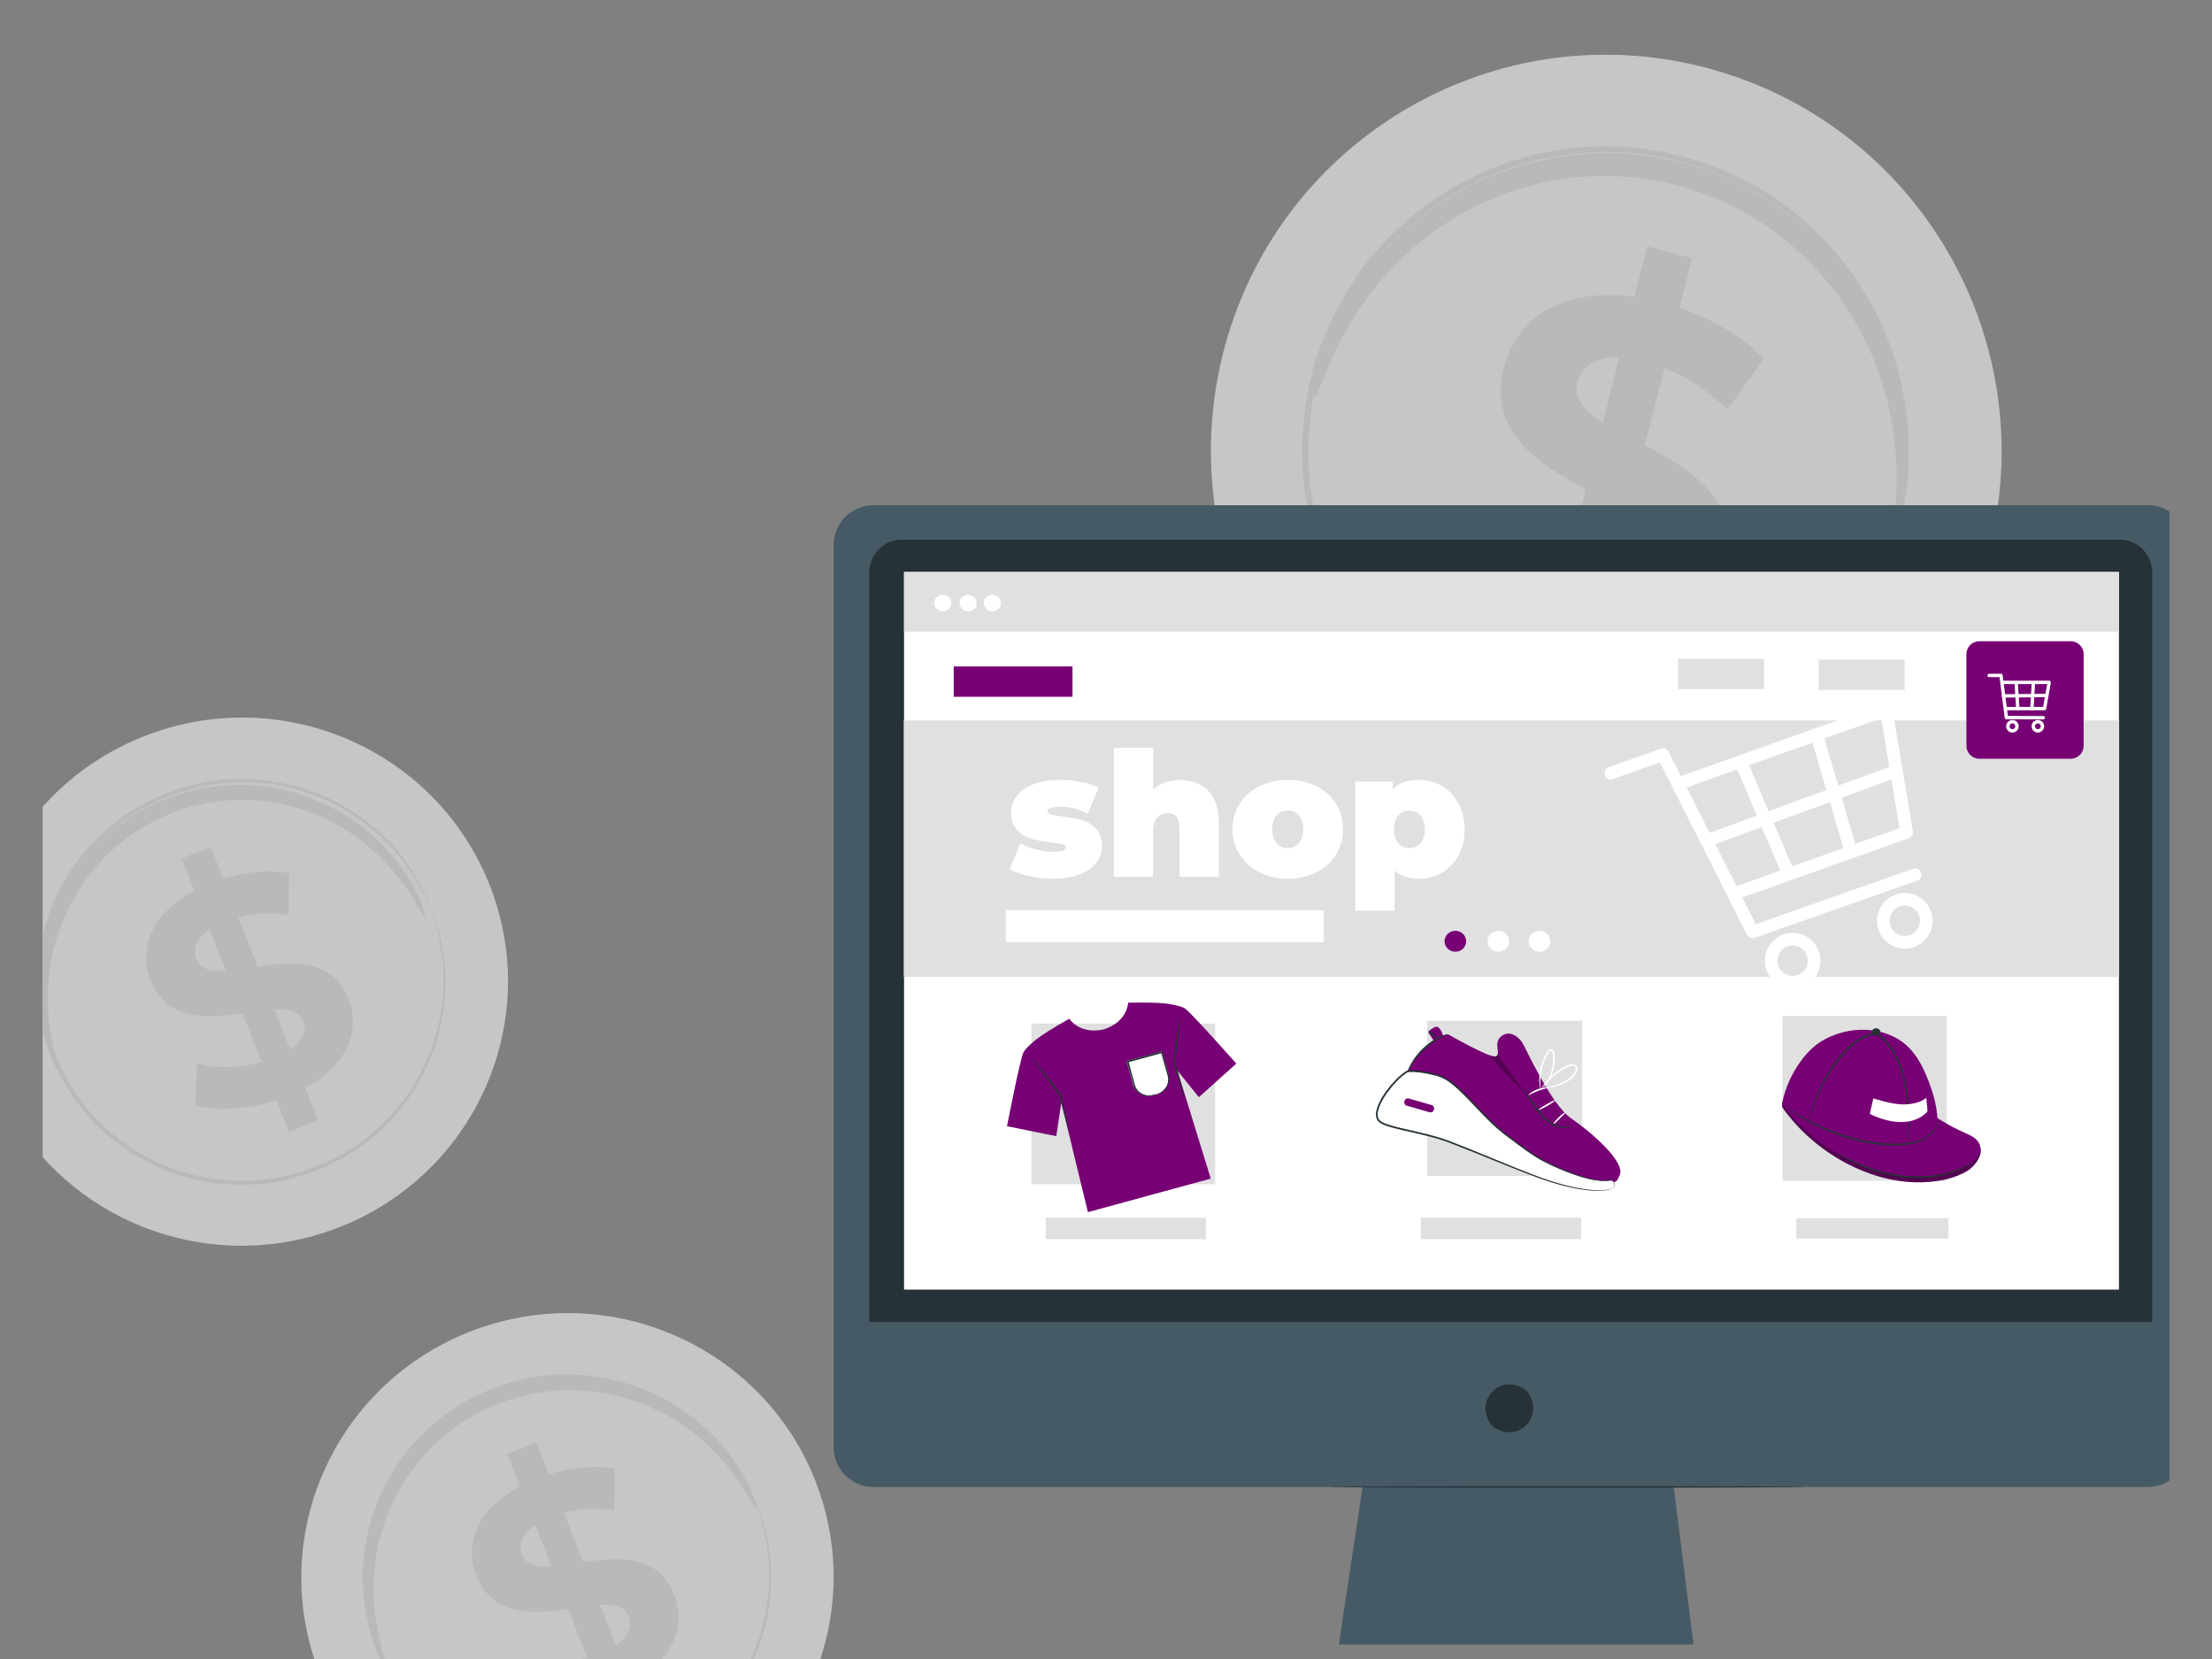 <svg width="364" height="273" viewBox="0 0 364 273" fill="none" xmlns="http://www.w3.org/2000/svg">
<rect x="0" y="0" width="364" height="273" fill="#808080" stroke="none"/>
<g clip-path="url(#clip0_3708_21317)">
<g clip-path="url(#clip1_3708_21317)">
<g clip-path="url(#clip2_3708_21317)">
<g opacity="0.6">
<path d="M327.105 91.304C317.711 126.036 281.989 146.53 247.316 137.08C243.557 136.056 239.966 134.721 236.56 133.112C208.551 119.876 193.166 88.046 201.541 57.078C210.932 22.346 246.655 1.851 281.328 11.304C316.001 20.754 336.497 56.572 327.105 91.304Z" fill="#F5F5F5"/>
<path d="M313.717 88.354C306.56 114.821 279.338 130.438 252.913 123.236C226.492 116.034 210.872 88.737 218.029 62.272C225.187 35.804 252.411 20.185 278.833 27.388C305.254 34.591 320.873 61.886 313.717 88.354Z" fill="#F5F5F5"/>
<path d="M312.166 87.232C312.149 87.228 312.19 86.956 312.286 86.432C312.397 85.86 312.546 85.091 312.736 84.111C312.839 83.598 312.954 83.03 313.08 82.407C313.176 81.775 313.223 81.074 313.308 80.321C313.466 78.813 313.695 77.078 313.631 75.106C313.775 71.177 313.22 66.337 311.733 60.97C310.222 55.616 307.553 49.732 303.261 44.191C298.977 38.692 293.128 33.417 285.685 29.908C278.283 26.46 269.458 24.314 260.254 25.215C257.947 25.319 255.665 25.823 253.346 26.252C252.198 26.519 251.07 26.894 249.921 27.211C248.761 27.5 247.647 27.945 246.531 28.403C244.248 29.203 242.116 30.397 239.922 31.511C237.852 32.843 235.708 34.113 233.793 35.743C229.911 38.893 226.271 42.581 223.482 46.968C220.647 51.309 218.445 56.144 216.983 61.277C215.657 66.448 215.118 71.738 215.376 76.925C215.571 82.127 216.854 87.158 218.617 91.848C219.447 94.229 220.657 96.412 221.772 98.613C223.104 100.688 224.342 102.802 225.908 104.651C227.32 106.621 229.077 108.263 230.704 109.97C232.489 111.518 234.204 113.112 236.142 114.372C243.63 119.823 252.326 122.452 260.448 123.236C268.638 123.987 276.34 122.406 282.807 119.838C289.3 117.236 294.567 113.514 298.567 109.663C302.551 105.788 305.468 101.895 307.322 98.433C308.371 96.764 309.047 95.151 309.671 93.77C309.977 93.078 310.29 92.449 310.524 91.855C310.729 91.254 310.916 90.706 311.086 90.21C311.415 89.268 311.673 88.53 311.865 87.98C312.047 87.483 312.149 87.228 312.166 87.232C312.183 87.237 312.116 87.502 311.969 88.014C311.8 88.573 311.574 89.324 311.285 90.282C311.129 90.785 310.956 91.342 310.768 91.951C310.547 92.554 310.248 93.192 309.955 93.896C309.359 95.299 308.705 96.937 307.676 98.636C305.86 102.158 302.964 106.125 298.971 110.087C294.962 114.024 289.656 117.84 283.084 120.526C276.54 123.177 268.717 124.828 260.379 124.102C252.111 123.344 243.246 120.697 235.593 115.163C233.614 113.881 231.858 112.263 230.036 110.686C228.37 108.951 226.576 107.276 225.131 105.273C223.53 103.39 222.261 101.237 220.899 99.12C219.755 96.877 218.52 94.648 217.667 92.22C215.86 87.436 214.549 82.299 214.343 76.986C214.076 71.688 214.624 66.284 215.979 61.004C217.47 55.763 219.721 50.826 222.621 46.393C225.474 41.916 229.192 38.15 233.161 34.942C235.119 33.281 237.307 31.986 239.424 30.634C241.663 29.498 243.842 28.287 246.172 27.473C247.311 27.008 248.45 26.558 249.634 26.265C250.807 25.944 251.959 25.564 253.13 25.296C255.497 24.862 257.825 24.357 260.178 24.256C269.567 23.368 278.547 25.584 286.062 29.129C293.62 32.735 299.537 38.132 303.847 43.741C308.164 49.395 310.82 55.381 312.296 60.814C313.746 66.259 314.246 71.154 314.039 75.114C314.072 77.102 313.809 78.847 313.618 80.36C313.517 81.115 313.454 81.818 313.34 82.45C313.196 83.072 313.064 83.64 312.945 84.153C312.711 85.126 312.528 85.89 312.391 86.458C312.258 86.975 312.183 87.237 312.166 87.232Z" fill="#E0E0E0"/>
<path d="M311.695 88.251C311.406 88.184 311.773 86.015 312.005 82.12C312.213 78.242 312.209 72.549 310.524 65.871C309.68 62.545 308.424 58.992 306.619 55.41C304.785 51.85 302.444 48.242 299.453 44.916C297.965 43.248 296.339 41.628 294.544 40.139C292.758 38.641 290.847 37.213 288.774 35.968C286.709 34.719 284.534 33.561 282.224 32.617C279.919 31.671 277.515 30.881 275.031 30.267C272.537 29.688 270.035 29.301 267.555 29.099C265.071 28.894 262.611 28.942 260.207 29.119C257.798 29.29 255.453 29.698 253.188 30.224C250.919 30.739 248.742 31.45 246.668 32.262C242.508 33.875 238.802 36.035 235.574 38.382C232.361 40.76 229.65 43.363 227.407 45.95C222.917 51.147 220.367 56.225 218.818 59.782C217.284 63.364 216.642 65.468 216.353 65.394C216.138 65.348 216.296 63.122 217.449 59.268C218.618 55.447 220.896 49.945 225.369 44.229C227.603 41.384 230.368 38.503 233.709 35.857C237.065 33.242 240.967 30.826 245.396 29C247.604 28.081 249.929 27.276 252.362 26.684C254.792 26.08 257.315 25.61 259.91 25.396C262.502 25.177 265.159 25.109 267.84 25.315C270.519 25.517 273.221 25.929 275.908 26.556C278.587 27.215 281.181 28.074 283.663 29.109C286.148 30.14 288.489 31.408 290.705 32.779C292.927 34.145 294.968 35.71 296.866 37.352C298.773 38.983 300.49 40.758 302.05 42.579C305.185 46.218 307.59 50.145 309.416 54.003C311.211 57.879 312.394 61.707 313.115 65.26C314.551 72.393 314.123 78.337 313.459 82.28C312.765 86.247 311.908 88.305 311.695 88.251Z" fill="#E0E0E0"/>
<path d="M262.76 104.563L260.637 112.965L253.235 111.043L255.3 102.868C248.084 100.515 241.639 96.367 238.383 92.084L244.766 83.988C247.767 87.725 252.584 91.133 257.784 93.04L260.948 80.511C253.241 76.356 244.763 71.199 247.475 60.471C249.486 52.52 256.91 47.173 268.948 48.858L271.053 40.531L278.457 42.451L276.39 50.629C281.828 52.519 286.854 55.421 290.262 59.102L284.23 67.37C281.003 64.216 277.476 61.941 273.887 60.528L270.665 73.282C278.39 77.363 286.721 82.484 284.048 93.059C282.077 100.863 274.745 106.154 262.76 104.563ZM263.738 69.487L266.427 58.836C262.277 58.717 260.173 60.491 259.546 62.967C258.885 65.59 260.744 67.594 263.738 69.487ZM271.903 90.87C272.566 88.242 270.779 86.262 267.88 84.309L265.264 94.661C269.175 94.798 271.296 93.27 271.903 90.87Z" fill="#E0E0E0"/>
</g>
<g opacity="0.6">
<path d="M80.794 146.209C89.291 168.663 77.826 193.727 55.186 202.194C52.732 203.112 50.246 203.797 47.756 204.26C27.269 208.072 6.381 196.888 -1.195 176.868C-9.694 154.415 1.771 129.35 24.412 120.884C47.054 112.418 72.297 123.757 80.794 146.209Z" fill="#F5F5F5"/>
<path d="M72.328 149.856C78.803 166.966 70.066 186.066 52.812 192.519C35.559 198.971 16.322 190.33 9.846 173.22C3.371 156.109 12.108 137.008 29.361 130.556C46.614 124.106 65.851 132.745 72.328 149.856Z" fill="#F5F5F5"/>
<path d="M71.04 149.857C71.028 149.861 70.944 149.698 70.791 149.377C70.628 149.025 70.408 148.551 70.127 147.947C69.983 147.628 69.823 147.277 69.647 146.89C69.452 146.51 69.203 146.113 68.954 145.674C68.449 144.796 67.892 143.769 67.084 142.727C65.621 140.546 63.418 138.148 60.502 135.829C57.576 133.527 53.811 131.391 49.293 130.076C44.796 128.781 39.533 128.219 34.093 129.237C28.698 130.272 23.038 132.566 18.365 136.657C17.146 137.616 16.098 138.782 15 139.922C14.477 140.514 14.009 141.159 13.506 141.782C12.986 142.392 12.552 143.069 12.122 143.754C11.189 145.081 10.494 146.561 9.733 148.023C9.125 149.553 8.453 151.079 8.046 152.71C7.161 155.933 6.622 159.352 6.82 162.815C6.975 166.273 7.67 169.749 8.886 173.095C10.19 176.41 11.972 179.48 14.148 182.184C16.295 184.919 18.97 187.137 21.772 188.982C23.16 189.944 24.677 190.651 26.149 191.404C27.691 192.005 29.195 192.662 30.776 193.049C32.319 193.56 33.924 193.761 35.482 194.046C37.064 194.185 38.625 194.374 40.178 194.297C46.405 194.312 52.184 192.329 56.928 189.572C61.694 186.772 65.279 182.9 67.802 178.981C70.327 175.032 71.742 170.958 72.415 167.31C73.071 163.656 73.136 160.409 72.79 157.812C72.708 156.499 72.445 155.362 72.243 154.371C72.138 153.877 72.063 153.414 71.958 153.002C71.834 152.597 71.721 152.227 71.619 151.893C71.43 151.255 71.281 150.755 71.17 150.382C71.074 150.039 71.03 149.861 71.04 149.857C71.051 149.852 71.119 150.022 71.238 150.357C71.366 150.725 71.537 151.219 71.755 151.851C71.867 152.184 71.991 152.553 72.128 152.956C72.244 153.369 72.331 153.83 72.447 154.326C72.672 155.318 72.958 156.459 73.062 157.78C73.452 160.394 73.428 163.674 72.801 167.378C72.156 171.076 70.756 175.216 68.222 179.241C65.689 183.236 62.065 187.192 57.227 190.064C52.415 192.891 46.536 194.932 40.186 194.936C38.602 195.019 37.01 194.831 35.396 194.692C33.806 194.407 32.17 194.204 30.594 193.687C28.98 193.296 27.442 192.629 25.87 192.017C24.366 191.253 22.817 190.531 21.398 189.553C18.534 187.673 15.803 185.41 13.606 182.618C11.382 179.859 9.561 176.723 8.23 173.338C6.988 169.921 6.28 166.371 6.123 162.839C5.925 159.302 6.478 155.811 7.386 152.522C7.803 150.858 8.49 149.3 9.115 147.74C9.893 146.25 10.607 144.742 11.56 143.39C12 142.693 12.445 142.004 12.977 141.382C13.491 140.748 13.971 140.093 14.505 139.488C15.626 138.328 16.7 137.143 17.946 136.167C22.723 132.011 28.496 129.693 33.99 128.667C39.532 127.657 44.879 128.257 49.434 129.603C54.01 130.969 57.809 133.165 60.746 135.524C63.673 137.9 65.867 140.35 67.307 142.572C68.105 143.634 68.647 144.679 69.136 145.573C69.377 146.021 69.619 146.425 69.805 146.812C69.97 147.204 70.121 147.563 70.257 147.888C70.512 148.505 70.711 148.99 70.86 149.35C70.99 149.682 71.051 149.852 71.04 149.857Z" fill="#E0E0E0"/>
<path d="M69.962 150.939C69.779 151.016 69.139 149.701 67.756 147.509C66.368 145.334 64.163 142.263 60.667 139.32C58.924 137.857 56.87 136.431 54.506 135.206C52.136 134.005 49.474 132.976 46.568 132.355C45.118 132.038 43.612 131.802 42.065 131.704C40.519 131.597 38.932 131.575 37.33 131.717C35.729 131.853 34.104 132.081 32.49 132.479C30.877 132.873 29.271 133.39 27.69 134.034C26.117 134.7 24.614 135.474 23.196 136.338C21.773 137.203 20.46 138.193 19.229 139.233C17.992 140.271 16.882 141.412 15.861 142.585C14.832 143.753 13.93 144.99 13.123 146.244C11.498 148.747 10.329 151.367 9.492 153.901C8.675 156.446 8.216 158.915 8.004 161.191C7.587 165.758 8.174 169.5 8.712 172.027C9.268 174.563 9.735 175.949 9.551 176.024C9.417 176.083 8.641 174.82 7.773 172.287C6.926 169.765 6.028 165.903 6.236 161.062C6.344 158.649 6.724 156.01 7.507 153.271C8.309 150.542 9.484 147.706 11.174 144.983C12.012 143.619 12.958 142.273 14.045 140.998C15.126 139.718 16.308 138.474 17.629 137.341C18.946 136.204 20.357 135.126 21.887 134.184C23.414 133.242 25.035 132.403 26.731 131.688C28.436 130.992 30.171 130.438 31.913 130.021C33.657 129.603 35.413 129.368 37.143 129.238C38.872 129.104 40.583 129.147 42.244 129.288C43.907 129.419 45.523 129.704 47.071 130.074C50.175 130.806 52.995 131.983 55.477 133.348C57.949 134.735 60.07 136.337 61.834 137.972C65.372 141.258 67.441 144.634 68.608 147.023C69.765 149.438 70.098 150.884 69.962 150.939Z" fill="#E0E0E0"/>
<path d="M50.231 179.013L52.334 184.374L47.554 186.252L45.509 181.036C40.664 182.61 35.543 182.913 32.106 181.888L32.444 175.015C35.529 175.847 39.475 175.784 43.049 174.767L39.913 166.773C34.102 167.569 27.481 168.128 24.796 161.283C22.806 156.21 24.778 150.408 31.991 146.577L29.908 141.263L34.688 139.383L36.734 144.601C40.431 143.478 44.295 143.062 47.58 143.704L47.501 150.532C44.518 150.104 41.715 150.266 39.211 150.918L42.404 159.056C48.196 158.213 54.723 157.691 57.37 164.439C59.322 169.416 57.379 175.152 50.231 179.013ZM37.155 159.737L34.488 152.942C32.181 154.512 31.722 156.295 32.341 157.875C32.999 159.549 34.789 159.896 37.155 159.737ZM49.901 168.039C49.243 166.363 47.501 166 45.162 166.089L47.753 172.695C49.938 171.228 50.501 169.571 49.901 168.039Z" fill="#E0E0E0"/>
</g>
<g opacity="0.6">
<path d="M134.374 244.209C142.871 266.663 131.405 291.727 108.765 300.194C106.311 301.112 103.826 301.797 101.336 302.26C80.849 306.072 59.961 294.888 52.384 274.868C43.885 252.415 55.351 227.35 77.993 218.884C100.632 210.418 125.876 221.757 134.374 244.209Z" fill="#F5F5F5"/>
<path d="M125.907 247.857C132.383 264.967 123.645 284.068 106.39 290.52C89.138 296.972 69.9 288.331 63.424 271.221C56.95 254.11 65.686 235.009 82.939 228.558C100.193 222.106 119.43 230.747 125.907 247.857Z" fill="#F5F5F5"/>
<path d="M124.619 247.857C124.608 247.861 124.523 247.698 124.371 247.377C124.207 247.025 123.987 246.551 123.707 245.947C123.562 245.628 123.402 245.277 123.227 244.89C123.032 244.51 122.782 244.113 122.533 243.674C122.028 242.796 121.471 241.769 120.663 240.727C119.201 238.547 116.997 236.148 114.081 233.829C111.156 231.527 107.39 229.391 102.872 228.076C98.375 226.781 93.112 226.219 87.67 227.237C82.276 228.271 76.615 230.566 71.943 234.657C70.724 235.616 69.675 236.782 68.577 237.921C68.056 238.514 67.586 239.159 67.083 239.782C66.563 240.392 66.13 241.068 65.7 241.753C64.767 243.078 64.071 244.559 63.31 246.021C62.703 247.552 62.03 249.078 61.623 250.709C60.739 253.932 60.199 257.351 60.396 260.814C60.551 264.272 61.246 267.748 62.462 271.094C63.767 274.409 65.548 277.479 67.724 280.183C69.872 282.918 72.546 285.136 75.348 286.981C76.736 287.942 78.253 288.65 79.726 289.403C81.267 290.003 82.772 290.661 84.353 291.048C85.896 291.559 87.5 291.759 89.058 292.045C90.64 292.183 92.201 292.373 93.755 292.296C99.982 292.31 105.761 290.326 110.504 287.571C115.27 284.771 118.856 280.899 121.379 276.98C123.904 273.032 125.319 268.957 125.992 265.309C126.647 261.654 126.713 258.408 126.368 255.81C126.285 254.498 126.022 253.361 125.82 252.37C125.715 251.875 125.64 251.413 125.535 251C125.412 250.596 125.299 250.225 125.196 249.892C125.007 249.253 124.858 248.753 124.747 248.38C124.653 248.039 124.608 247.861 124.619 247.857C124.631 247.852 124.698 248.022 124.818 248.357C124.945 248.725 125.116 249.219 125.334 249.851C125.447 250.184 125.571 250.553 125.707 250.956C125.824 251.369 125.91 251.83 126.027 252.326C126.251 253.317 126.537 254.459 126.641 255.78C127.031 258.394 127.007 261.674 126.38 265.378C125.736 269.076 124.335 273.216 121.8 277.241C119.267 281.236 115.643 285.192 110.805 288.064C105.992 290.891 100.114 292.932 93.764 292.936C92.18 293.019 90.588 292.831 88.974 292.692C87.384 292.407 85.747 292.204 84.171 291.687C82.559 291.296 81.02 290.629 79.447 290.017C77.943 289.253 76.394 288.532 74.975 287.554C72.112 285.674 69.38 283.411 67.183 280.619C64.96 277.86 63.138 274.724 61.807 271.339C60.565 267.922 59.857 264.372 59.701 260.84C59.502 257.303 60.055 253.812 60.963 250.524C61.381 248.86 62.067 247.302 62.692 245.742C63.47 244.252 64.184 242.743 65.137 241.393C65.578 240.695 66.022 240.006 66.553 239.384C67.067 238.75 67.547 238.095 68.081 237.491C69.203 236.33 70.276 235.145 71.522 234.169C76.299 230.013 82.073 227.696 87.567 226.669C93.108 225.659 98.456 226.26 103.01 227.605C107.586 228.971 111.385 231.167 114.322 233.526C117.25 235.902 119.442 238.353 120.884 240.574C121.681 241.636 122.224 242.682 122.713 243.575C122.954 244.023 123.196 244.427 123.382 244.814C123.547 245.206 123.698 245.566 123.834 245.89C124.089 246.508 124.288 246.992 124.437 247.352C124.569 247.682 124.631 247.853 124.619 247.857Z" fill="#E0E0E0"/>
<path d="M124.391 248.086C124.206 248.163 123.557 246.849 122.157 244.656C120.75 242.482 118.515 239.41 114.973 236.468C113.207 235.005 111.125 233.579 108.731 232.354C106.329 231.152 103.631 230.124 100.687 229.502C99.218 229.186 97.691 228.95 96.124 228.851C94.557 228.745 92.95 228.723 91.326 228.865C89.704 229.001 88.057 229.229 86.422 229.627C84.787 230.021 83.16 230.539 81.558 231.182C79.965 231.848 78.442 232.622 77.003 233.486C75.561 234.35 74.231 235.34 72.984 236.381C71.73 237.418 70.606 238.56 69.571 239.732C68.529 240.901 67.615 242.138 66.797 243.392C65.15 245.895 63.965 248.515 63.117 251.049C62.288 253.593 61.823 256.063 61.608 258.339C61.186 262.906 61.78 266.648 62.326 269.175C62.889 271.711 63.362 273.097 63.175 273.172C63.039 273.231 62.253 271.967 61.373 269.435C60.515 266.913 59.605 263.051 59.816 258.21C59.924 255.797 60.309 253.158 61.103 250.418C61.917 247.689 63.107 244.854 64.819 242.13C65.669 240.767 66.626 239.42 67.729 238.146C68.824 236.866 70.022 235.622 71.36 234.489C72.695 233.352 74.124 232.273 75.674 231.332C77.222 230.389 78.864 229.551 80.583 228.835C82.31 228.14 84.069 227.585 85.834 227.169C87.601 226.751 89.38 226.516 91.133 226.385C92.887 226.251 94.619 226.295 96.302 226.435C97.987 226.567 99.624 226.85 101.193 227.221C104.339 227.954 107.196 229.13 109.711 230.496C112.215 231.883 114.364 233.485 116.153 235.119C119.737 238.405 121.833 241.782 123.016 244.17C124.192 246.585 124.53 248.031 124.391 248.086Z" fill="#E0E0E0"/>
<path d="M103.811 277.013L105.915 282.374L101.135 284.252L99.088 279.036C94.244 280.61 89.122 280.913 85.686 279.888L86.023 273.015C89.109 273.846 93.055 273.784 96.629 272.766L93.493 264.772C87.681 265.569 81.06 266.128 78.375 259.283C76.385 254.209 78.357 248.407 85.571 244.576L83.487 239.263L88.267 237.383L90.314 242.601C94.01 241.478 97.874 241.062 101.16 241.704L101.081 248.532C98.099 248.104 95.294 248.267 92.791 248.919L95.984 257.056C101.775 256.213 108.303 255.691 110.95 262.439C112.901 267.416 110.957 273.153 103.811 277.013ZM90.734 257.737L88.067 250.942C85.76 252.512 85.301 254.295 85.921 255.876C86.578 257.549 88.369 257.896 90.734 257.737ZM103.48 266.039C102.822 264.362 101.081 264 98.743 264.089L101.333 270.694C103.517 269.228 104.08 267.571 103.48 266.039Z" fill="#E0E0E0"/>
</g>
<path d="M353.453 83.139H143.724C140.109 83.139 137.178 86.076 137.178 89.698V238.127C137.178 241.75 140.109 244.687 143.724 244.687H224.218L220.315 270.617H278.677L275.418 244.687H353.454C357.069 244.687 360 241.75 360 238.127V89.699C360 86.076 357.069 83.139 353.453 83.139Z" fill="#455A64"/>
<path d="M251.389 229.077C254.243 233.162 249.777 237.636 245.699 234.778C245.564 234.683 245.442 234.561 245.348 234.426C242.503 230.341 246.962 225.873 251.038 228.725C251.173 228.819 251.295 228.942 251.389 229.077Z" fill="#263238"/>
<path d="M354.161 217.533H143.044V94.18C143.044 91.212 145.445 88.806 148.406 88.806H348.798C351.76 88.806 354.161 91.212 354.161 94.18V217.533Z" fill="#263238"/>
<path d="M297.057 244.689C297.057 244.761 279.476 244.819 257.793 244.819C236.103 244.819 218.525 244.761 218.525 244.689C218.525 244.618 236.103 244.56 257.793 244.56C279.476 244.559 297.057 244.617 297.057 244.689Z" fill="#263238"/>
<path d="M348.686 94.127H148.768V212.211H348.686V94.127Z" fill="white"/>
<path d="M348.686 94.127H148.768V103.939H348.686V94.127Z" fill="#E0E0E0"/>
<path d="M156.539 99.239C156.539 99.99 155.91 100.6 155.135 100.6C154.359 100.6 153.731 99.99 153.731 99.239C153.731 98.488 154.359 97.878 155.135 97.878C155.91 97.878 156.539 98.488 156.539 99.239Z" fill="white"/>
<path d="M160.725 99.239C160.725 99.99 160.097 100.6 159.321 100.6C158.546 100.6 157.917 99.99 157.917 99.239C157.917 98.488 158.546 97.878 159.321 97.878C160.097 97.878 160.725 98.488 160.725 99.239Z" fill="white"/>
<path d="M164.707 99.239C164.707 99.99 164.078 100.6 163.302 100.6C162.527 100.6 161.898 99.99 161.898 99.239C161.898 98.488 162.527 97.878 163.302 97.878C164.078 97.878 164.707 98.488 164.707 99.239Z" fill="white"/>
<path d="M348.724 118.552H148.73V160.77H348.724V118.552Z" fill="#E0E0E0"/>
<path d="M176.487 109.673H156.94V114.662H176.487V109.673Z" fill="#770074"/>
<path d="M313.424 108.543H299.273V113.532H313.424V108.543Z" fill="#E0E0E0"/>
<path d="M290.29 108.41H276.139V113.399H290.29V108.41Z" fill="#E0E0E0"/>
<path d="M241.266 154.892C241.266 155.843 240.47 156.615 239.489 156.615C238.507 156.615 237.711 155.843 237.711 154.892C237.711 153.941 238.507 153.169 239.489 153.169C240.47 153.169 241.266 153.941 241.266 154.892Z" fill="#770074"/>
<path d="M248.344 154.892C248.344 155.843 247.548 156.615 246.566 156.615C245.585 156.615 244.789 155.843 244.789 154.892C244.789 153.941 245.585 153.169 246.566 153.169C247.548 153.169 248.344 153.941 248.344 154.892Z" fill="white"/>
<path d="M255.101 154.892C255.101 155.843 254.306 156.615 253.324 156.615C252.342 156.615 251.547 155.843 251.547 154.892C251.547 153.941 252.342 153.169 253.324 153.169C254.306 153.169 255.101 153.941 255.101 154.892Z" fill="white"/>
<path d="M217.822 149.768H165.512V155.022H217.822V149.768Z" fill="white"/>
<path d="M199.962 168.446H169.733V194.867H199.962V168.446Z" fill="#E0E0E0"/>
<path d="M260.346 167.972H234.859V193.51H260.346V167.972Z" fill="#E0E0E0"/>
<path d="M320.366 167.186H293.311V194.295H320.366V167.186Z" fill="#E0E0E0"/>
<path d="M203.443 175.026C203.443 175.026 195.866 166.444 194.912 165.897C194.432 165.623 193.57 165.423 192.83 165.292C192.502 165.214 192.064 165.155 191.572 165.109C191.518 165.103 191.484 165.1 191.484 165.1V165.101C189.166 164.897 185.646 164.995 185.646 164.995C185.646 164.995 185.586 168.097 181.643 169.395C177.589 170.281 175.966 167.639 175.966 167.639C175.966 167.639 172.883 169.344 170.989 170.698L170.989 170.697C170.989 170.697 170.961 170.718 170.918 170.75C170.517 171.04 170.169 171.313 169.926 171.547C169.355 172.037 168.713 172.647 168.439 173.128C167.893 174.084 165.71 185.331 165.71 185.331L173.821 186.958L174.645 181.417L179.024 199.469L188.667 196.835L189.488 196.612L199.241 193.948L193.763 176.196L197.278 180.552L203.443 175.026Z" fill="#770074"/>
<path d="M175.851 185.853C175.817 185.861 175.63 185.248 175.351 184.231C175.072 183.215 174.701 181.795 174.295 180.189L174.318 180.238C174.166 180.036 174.006 179.823 173.843 179.607C172.738 178.137 171.75 176.796 171.047 175.818C170.695 175.329 170.413 174.931 170.225 174.651C170.036 174.372 169.938 174.211 169.953 174.2C169.969 174.189 170.095 174.327 170.311 174.586C170.526 174.845 170.831 175.226 171.203 175.7C171.947 176.649 172.96 177.97 174.065 179.44C174.227 179.657 174.386 179.87 174.538 180.072L174.556 180.095L174.562 180.122C174.959 181.73 175.298 183.158 175.53 184.186C175.761 185.215 175.885 185.844 175.851 185.853Z" fill="#263238"/>
<path d="M194.928 180.642C194.893 180.652 194.682 180.048 194.36 179.044C194.039 178.039 193.608 176.636 193.136 175.049L193.128 175.023L193.131 174.994C193.16 174.743 193.19 174.478 193.22 174.209C193.427 172.38 193.63 170.727 193.791 169.531C193.871 168.934 193.942 168.451 193.996 168.118C194.051 167.785 194.089 167.601 194.109 167.604C194.128 167.606 194.125 167.793 194.103 168.13C194.082 168.467 194.041 168.953 193.986 169.554C193.875 170.754 193.703 172.411 193.495 174.24C193.464 174.509 193.433 174.774 193.405 175.025L193.4 174.971C193.864 176.56 194.264 177.973 194.538 178.99C194.812 180.009 194.961 180.632 194.928 180.642Z" fill="#263238"/>
<path d="M190.334 180.089L189.753 180.247C188.296 180.643 186.795 179.781 186.399 178.32L185.389 174.593L191.246 173L192.256 176.728C192.652 178.188 191.791 179.692 190.334 180.089Z" fill="white"/>
<path d="M189.033 180.357C188.56 180.357 188.093 180.234 187.672 179.992C187.035 179.626 186.579 179.034 186.387 178.324L185.373 174.583L185.386 174.58L191.257 172.984L191.26 172.997L192.269 176.725C192.666 178.189 191.799 179.705 190.338 180.102L189.757 180.26C189.518 180.325 189.275 180.357 189.033 180.357ZM185.407 174.603L186.413 178.317C186.603 179.02 187.055 179.606 187.685 179.968C188.316 180.329 189.048 180.424 189.75 180.234L190.331 180.076C191.778 179.682 192.636 178.182 192.243 176.732L191.237 173.018L185.407 174.603Z" fill="#263238"/>
<path d="M190.509 179.999C190.502 179.977 190.704 179.928 191.026 179.74C191.338 179.552 191.785 179.195 192.044 178.566C192.171 178.257 192.245 177.886 192.221 177.489C192.196 177.097 192.034 176.674 191.915 176.215C191.659 175.295 191.376 174.278 191.072 173.188L191.234 173.281C190.224 173.559 189.129 173.86 187.992 174.173C187.173 174.395 186.376 174.612 185.615 174.818L185.709 174.652C186.03 175.856 186.331 176.985 186.604 178.01C186.672 178.264 186.731 178.517 186.812 178.734C186.897 178.955 187.018 179.153 187.15 179.33C187.425 179.677 187.77 179.925 188.118 180.065C188.824 180.366 189.456 180.235 189.861 180.127C190.276 180.03 190.505 179.984 190.509 179.999C190.513 180.015 190.293 180.092 189.885 180.219C189.494 180.354 188.817 180.527 188.054 180.228C187.676 180.089 187.296 179.833 186.988 179.46C186.84 179.271 186.704 179.058 186.606 178.817C186.51 178.571 186.45 178.324 186.378 178.072C186.094 177.05 185.782 175.924 185.449 174.724L185.412 174.593L185.543 174.557C186.303 174.348 187.1 174.13 187.919 173.905C189.057 173.596 190.153 173.299 191.165 173.025L191.293 172.99L191.327 173.118C191.617 174.212 191.888 175.232 192.133 176.155C192.242 176.613 192.399 177.038 192.419 177.478C192.435 177.909 192.343 178.306 192.196 178.632C191.897 179.294 191.405 179.648 191.069 179.818C190.896 179.903 190.756 179.953 190.659 179.974C190.562 179.998 190.511 180.007 190.509 179.999Z" fill="#263238"/>
<path d="M198.446 200.38H172.076V203.909H198.446V200.38Z" fill="#E0E0E0"/>
<path d="M260.186 200.38H233.817V203.909H260.186V200.38Z" fill="#E0E0E0"/>
<path d="M320.628 200.469H295.592V203.82H320.628V200.469Z" fill="#E0E0E0"/>
<path d="M325.883 188.894C325.569 187.793 324.138 187.774 323.092 187.314C320.457 186.154 317.984 184.625 315.767 182.786L293.332 181.237L293.249 182.142C298.375 189.539 307.84 195.005 316.815 194.526C319.215 194.398 321.651 193.922 323.716 192.69C324.889 191.99 326.259 190.209 325.883 188.894Z" fill="#770074"/>
<g opacity="0.3">
<path d="M325.883 188.894C325.569 187.793 324.138 187.774 323.092 187.314C320.457 186.154 317.984 184.625 315.767 182.786L293.332 181.237L293.249 182.142C298.375 189.539 307.84 195.005 316.815 194.526C319.215 194.398 321.651 193.922 323.716 192.69C324.889 191.99 326.259 190.209 325.883 188.894Z" fill="black"/>
</g>
<path d="M316.969 176.941C315.844 174.279 314.277 171.78 311.322 170.456C307.537 168.76 303.19 169.328 299.834 171.282C296.478 173.236 293.834 178.097 293.271 181.593C300.976 188.645 316.367 189.903 318.772 185.556C319.068 182.805 318.094 179.603 316.969 176.941Z" fill="#770074"/>
<path d="M325.815 188.483C325.501 187.382 324.3 186.842 323.254 186.381C320.619 185.222 318.146 183.693 315.929 181.854L293.271 181.592C298.398 188.989 308.002 194.073 316.977 193.594C319.377 193.466 321.812 192.989 323.877 191.757C325.051 191.058 326.19 189.798 325.815 188.483Z" fill="#770074"/>
<path d="M319.022 184.113C319.031 184.115 319.023 184.215 318.991 184.406C318.955 184.595 318.891 184.874 318.756 185.218C318.493 185.895 317.865 186.852 316.69 187.49C316.112 187.812 315.423 188.057 314.667 188.218C314.286 188.288 313.892 188.357 313.484 188.387C313.076 188.434 312.656 188.468 312.223 188.472C310.494 188.528 308.591 188.346 306.64 187.945C302.727 187.144 299.41 185.62 297.146 184.342C296.021 183.682 295.143 183.095 294.558 182.662C294.291 182.455 294.072 182.286 293.895 182.148C293.745 182.028 293.67 181.961 293.676 181.953C293.682 181.946 293.769 181.997 293.929 182.101C294.115 182.227 294.344 182.381 294.622 182.57C295.225 182.974 296.115 183.531 297.245 184.164C299.521 185.389 302.822 186.87 306.699 187.663C308.631 188.06 310.511 188.247 312.216 188.206C312.643 188.207 313.057 188.177 313.459 188.135C313.863 188.11 314.248 188.047 314.62 187.985C315.36 187.837 316.029 187.611 316.593 187.312C317.737 186.719 318.364 185.823 318.654 185.175C318.942 184.513 318.994 184.106 319.022 184.113Z" fill="#263238"/>
<path d="M313.97 188.212C313.96 188.212 313.955 188.075 313.955 187.816C313.959 187.529 313.964 187.153 313.971 186.685C314.012 185.704 313.991 184.283 313.902 182.533C313.771 180.788 313.546 178.702 312.896 176.485C312.727 175.934 312.555 175.368 312.307 174.818C312.099 174.251 311.796 173.715 311.504 173.164C310.878 172.091 310.031 171.061 308.917 170.387C308.793 170.31 308.653 170.245 308.541 170.2L308.618 170.204C307.347 170.469 306.175 170.995 305.215 171.747C304.249 172.493 303.463 173.391 302.751 174.267C301.307 176.011 300.294 177.786 299.585 179.338C298.874 180.89 298.418 182.199 298.081 183.093C297.92 183.519 297.791 183.861 297.692 184.123C297.6 184.358 297.547 184.478 297.538 184.475C297.529 184.472 297.563 184.344 297.638 184.104C297.724 183.837 297.837 183.489 297.977 183.056C298.282 182.15 298.709 180.829 299.402 179.254C300.091 177.682 301.102 175.869 302.546 174.101C303.258 173.213 304.049 172.295 305.043 171.523C306.03 170.744 307.254 170.193 308.556 169.921L308.599 169.913L308.633 169.926C308.783 169.986 308.922 170.053 309.059 170.136C310.244 170.854 311.106 171.919 311.747 173.02C312.045 173.585 312.351 174.135 312.561 174.712C312.81 175.274 312.981 175.849 313.149 176.409C313.793 178.661 313.998 180.765 314.104 182.521C314.167 184.281 314.157 185.707 314.082 186.688C314.053 187.156 314.03 187.532 314.012 187.819C313.994 188.078 313.98 188.213 313.97 188.212Z" fill="#263238"/>
<path d="M309.347 170.46L307.967 170.221L308.051 169.735C308.11 169.392 308.434 169.163 308.776 169.222L308.92 169.247C309.262 169.306 309.491 169.632 309.432 169.974L309.347 170.46Z" fill="#263238"/>
<path d="M308.271 180.747L307.693 183.298C307.693 183.298 311.064 185.14 314.232 184.511C316.335 184.093 317.194 182.849 317.194 182.849L316.98 180.641C316.98 180.641 316.078 181.677 313.36 181.741C311.368 181.788 308.271 180.747 308.271 180.747Z" fill="white"/>
<path d="M324.77 190.997C324.777 191.004 324.716 191.064 324.595 191.17C324.472 191.274 324.299 191.439 324.042 191.607C323.546 191.965 322.77 192.416 321.742 192.8C319.694 193.573 316.641 194.106 313.305 193.758C309.969 193.396 307.106 192.288 305.142 191.356C304.155 190.888 303.379 190.465 302.853 190.157C302.588 190.006 302.389 189.878 302.253 189.793C302.117 189.707 302.049 189.657 302.053 189.648C302.064 189.629 302.365 189.782 302.906 190.058C303.448 190.335 304.235 190.728 305.226 191.171C307.202 192.049 310.045 193.114 313.335 193.471C316.622 193.814 319.638 193.321 321.672 192.608C323.731 191.901 324.733 190.936 324.77 190.997Z" fill="#263238"/>
<path d="M231.629 176.285C231.629 176.285 234.644 170.585 238.306 170.207C238.306 170.207 245.056 174.09 246.092 173.838C247.128 173.585 245.624 171.634 247.043 170.527C248.461 169.42 249.894 170.66 250.474 171.516C251.053 172.373 255.122 181.681 258.569 184.053C262.015 186.426 267.428 191.181 266.555 193.318C265.902 194.917 266.075 194.331 263.019 194.908C259.964 195.486 249.86 190.607 246.599 187.284C241.488 182.075 234.989 176.564 231.629 176.285Z" fill="#770074"/>
<path d="M265.327 195.532C266.025 195.183 265.655 194.092 264.889 194.241C264.722 194.274 264.543 194.295 264.351 194.301C262.287 194.368 259.626 193.572 256.324 192.136C253.02 190.701 251.823 189.754 247.642 186.586C243.46 183.418 239.99 177.936 236.696 176.987C233.984 176.205 232.302 176.234 231.794 176.269C231.687 176.276 231.588 176.306 231.496 176.361C229.207 177.742 224.981 183.212 227.176 184.658C228.694 185.659 233.961 186.311 237.652 187.593C241.343 188.874 249.528 192.476 254.157 194.086C258.786 195.696 263.496 196.413 265.274 195.558C265.292 195.549 265.309 195.541 265.327 195.532Z" fill="white"/>
<path d="M265.327 195.532C265.33 195.538 265.26 195.577 265.114 195.636C264.973 195.707 264.747 195.77 264.448 195.84C263.847 195.964 262.937 196.008 261.78 195.914C259.466 195.73 256.155 195.002 252.284 193.511C248.401 192.066 243.873 190.102 238.769 188.142C236.229 187.13 233.404 186.592 230.502 185.91C229.777 185.736 229.045 185.557 228.317 185.317C227.955 185.187 227.589 185.065 227.242 184.86C226.887 184.678 226.565 184.318 226.48 183.903C226.296 183.069 226.594 182.277 226.908 181.561C227.239 180.838 227.666 180.164 228.134 179.518C228.604 178.874 229.117 178.268 229.667 177.703C230.228 177.143 230.788 176.613 231.498 176.198C231.73 176.096 231.934 176.127 232.123 176.114C232.318 176.111 232.512 176.115 232.705 176.125C233.091 176.143 233.473 176.181 233.852 176.231C234.61 176.332 235.351 176.487 236.078 176.674C236.801 176.837 237.531 177.123 238.157 177.518C238.795 177.904 239.352 178.382 239.897 178.854C240.969 179.822 241.925 180.855 242.866 181.85C244.733 183.856 246.554 185.708 248.542 187.118C250.482 188.587 252.274 189.986 254.095 190.957C257.766 192.825 260.97 193.966 263.264 194.205C263.835 194.263 264.351 194.274 264.786 194.209C265.002 194.174 265.245 194.181 265.406 194.307C265.569 194.424 265.659 194.589 265.698 194.741C265.777 195.056 265.642 195.301 265.527 195.403C265.469 195.46 265.418 195.49 265.381 195.507C265.346 195.526 265.327 195.532 265.327 195.532C265.32 195.521 265.402 195.496 265.506 195.383C265.61 195.278 265.725 195.046 265.642 194.756C265.602 194.616 265.513 194.467 265.366 194.366C265.214 194.259 265.018 194.256 264.799 194.294C264.352 194.37 263.833 194.366 263.253 194.317C262.093 194.217 260.7 193.884 259.144 193.342C257.591 192.788 255.845 192.097 253.999 191.137C252.151 190.167 250.343 188.769 248.398 187.309C247.42 186.59 246.421 185.795 245.483 184.893C244.537 183.998 243.614 183.027 242.674 182.033C241.73 181.041 240.774 180.012 239.714 179.06C239.176 178.596 238.627 178.126 238.011 177.755C237.397 177.373 236.738 177.114 236.007 176.947C235.291 176.764 234.559 176.612 233.814 176.513C233.442 176.464 233.068 176.428 232.691 176.41C232.503 176.401 232.315 176.398 232.127 176.4C231.937 176.41 231.741 176.395 231.618 176.459C230.998 176.824 230.41 177.362 229.872 177.905C229.333 178.459 228.828 179.056 228.367 179.689C227.908 180.322 227.489 180.983 227.17 181.681C226.862 182.368 226.598 183.136 226.758 183.831C226.908 184.55 227.728 184.794 228.407 185.046C229.118 185.281 229.847 185.46 230.568 185.635C233.456 186.319 236.304 186.866 238.862 187.893C243.973 189.872 248.488 191.852 252.356 193.321C256.206 194.831 259.493 195.585 261.79 195.803C262.939 195.913 263.84 195.887 264.438 195.783C264.734 195.724 264.96 195.67 265.103 195.609C265.251 195.559 265.327 195.532 265.327 195.532Z" fill="#263238"/>
<path d="M254.527 179.038C254.535 179.123 253.82 179.232 253.003 179.555C252.182 179.87 251.581 180.272 251.53 180.204C251.48 180.149 252.032 179.619 252.899 179.286C253.762 178.946 254.527 178.964 254.527 179.038Z" fill="white"/>
<path d="M255.978 181.042C256.017 181.112 255.402 181.535 254.605 181.988C253.807 182.442 253.128 182.752 253.089 182.683C253.05 182.614 253.665 182.191 254.463 181.737C255.261 181.284 255.939 180.973 255.978 181.042Z" fill="white"/>
<path d="M257.612 183.036C257.663 183.099 257.211 183.548 256.655 184.096C256.097 184.643 255.641 185.087 255.579 185.035C255.52 184.985 255.885 184.448 256.454 183.89C257.02 183.331 257.564 182.975 257.612 183.036Z" fill="white"/>
<path d="M235.258 183.033L231.48 181.944C231.188 181.86 231.018 181.553 231.102 181.26L231.137 181.141C231.221 180.848 231.527 180.678 231.82 180.763L235.597 181.852C235.891 181.936 236.059 182.243 235.975 182.536L235.941 182.655C235.856 182.949 235.55 183.118 235.258 183.033Z" fill="#770074"/>
<path d="M237.498 170.657C237.422 170.189 237.238 169.738 236.965 169.35C236.841 169.175 236.683 169.003 236.472 168.966C236.245 168.926 236.026 169.054 235.83 169.177C235.654 169.288 235.478 169.398 235.302 169.51C235.193 169.579 235.072 169.665 235.059 169.794C235.049 169.889 235.104 169.978 235.156 170.059C235.412 170.454 235.669 170.849 235.925 171.244" fill="#770074"/>
<path d="M238.306 170.207C238.32 170.255 237.812 170.4 237.064 170.782C236.313 171.158 235.336 171.803 234.403 172.685C233.466 173.564 232.77 174.506 232.323 175.219C231.878 175.935 231.664 176.418 231.619 176.399C231.59 176.388 231.738 175.874 232.147 175.116C232.557 174.363 233.245 173.375 234.206 172.475C235.161 171.572 236.185 170.934 236.976 170.598C237.768 170.253 238.301 170.177 238.306 170.207Z" fill="#263238"/>
<path d="M236.265 171.09C236.184 171.107 236.048 170.734 235.736 170.383C235.433 170.026 235.083 169.839 235.111 169.76C235.128 169.686 235.591 169.773 235.954 170.194C236.319 170.612 236.341 171.084 236.265 171.09Z" fill="#263238"/>
<g opacity="0.3">
<path d="M246.405 173.59C246.48 173.339 249.428 178.193 251.42 180.08C249.202 178.445 246.931 175.803 245.188 173.666C245.188 173.666 246.227 174.182 246.405 173.59Z" fill="black"/>
</g>
<path d="M258.617 185.323C258.624 185.337 258.489 185.425 258.214 185.514C257.941 185.597 257.519 185.67 257.002 185.615C256.488 185.56 255.881 185.384 255.292 185.029C254.702 184.681 254.136 184.175 253.622 183.591C253.364 183.299 253.126 183.004 252.904 182.714C252.696 182.418 252.495 182.132 252.301 181.855C251.935 181.324 251.597 180.833 251.293 180.392C250.726 179.554 250.392 179.025 250.424 179.001C250.457 178.979 250.849 179.466 251.457 180.271C251.775 180.7 252.129 181.178 252.512 181.694C252.71 181.967 252.915 182.249 253.126 182.54C253.349 182.826 253.585 183.115 253.837 183.4C254.34 183.971 254.876 184.46 255.429 184.803C255.978 185.15 256.545 185.336 257.028 185.413C258.011 185.565 258.605 185.269 258.617 185.323Z" fill="#263238"/>
<path d="M253.488 179.251C253.472 179.254 253.416 179.062 253.366 178.704C253.316 178.348 253.273 177.824 253.311 177.177C253.345 176.531 253.465 175.762 253.728 174.944C253.858 174.534 254.03 174.116 254.237 173.697C254.344 173.484 254.449 173.285 254.589 173.066C254.664 172.961 254.752 172.855 254.878 172.771C255.002 172.687 255.189 172.647 255.347 172.704C255.686 172.837 255.765 173.158 255.816 173.396C255.853 173.656 255.861 173.882 255.862 174.121C255.865 174.59 255.826 175.043 255.746 175.467C255.591 176.316 255.307 177.046 255 177.617C254.697 178.191 254.374 178.609 254.134 178.878C253.895 179.148 253.739 179.275 253.728 179.264C253.682 179.226 254.265 178.666 254.819 177.525C255.094 176.957 255.35 176.244 255.485 175.422C255.555 175.012 255.586 174.575 255.58 174.124C255.578 173.903 255.565 173.658 255.534 173.448C255.498 173.24 255.4 173.02 255.257 172.979C255.112 172.921 254.946 173.051 254.824 173.231C254.706 173.412 254.589 173.626 254.489 173.824C254.284 174.228 254.112 174.632 253.98 175.027C253.71 175.817 253.573 176.562 253.514 177.193C253.394 178.457 253.543 179.245 253.488 179.251Z" fill="white"/>
<path d="M253.518 179.134C253.504 179.121 253.625 178.956 253.862 178.67C254.099 178.385 254.448 177.977 254.912 177.5C255.376 177.024 255.957 176.476 256.694 175.979C257.063 175.732 257.471 175.499 257.917 175.309C258.136 175.212 258.379 175.115 258.651 175.089C258.915 175.053 259.266 175.142 259.441 175.418C259.613 175.681 259.611 176.005 259.522 176.263C259.433 176.526 259.281 176.736 259.131 176.929C258.825 177.317 258.462 177.629 258.09 177.879C257.342 178.379 256.57 178.635 255.925 178.797C255.277 178.958 254.745 179.032 254.378 179.081C254.01 179.127 253.806 179.141 253.802 179.121C253.792 179.069 254.608 178.948 255.872 178.6C256.498 178.416 257.238 178.146 257.941 177.659C258.291 177.416 258.628 177.117 258.91 176.754C259.194 176.407 259.434 175.937 259.202 175.578C259.097 175.416 258.895 175.351 258.677 175.375C258.459 175.395 258.243 175.475 258.027 175.569C257.598 175.749 257.202 175.967 256.841 176.2C256.118 176.671 255.532 177.193 255.055 177.645C254.107 178.56 253.553 179.167 253.518 179.134Z" fill="white"/>
<path d="M340.753 124.854H325.71C324.537 124.854 323.585 123.901 323.585 122.725V107.652C323.585 106.476 324.536 105.522 325.71 105.522H340.753C341.927 105.522 342.878 106.476 342.878 107.652V122.725C342.878 123.901 341.927 124.854 340.753 124.854Z" fill="#770074"/>
<path d="M336.446 116.876H330.074C329.921 116.876 329.797 116.752 329.797 116.599C329.797 116.446 329.921 116.322 330.074 116.322H336.214L336.877 112.569H329.473C329.321 112.569 329.197 112.445 329.197 112.292C329.197 112.139 329.321 112.015 329.473 112.015H337.206C337.288 112.015 337.366 112.051 337.418 112.114C337.471 112.176 337.493 112.26 337.478 112.34L336.717 116.647C336.695 116.78 336.58 116.876 336.446 116.876Z" fill="white"/>
<path d="M336.236 118.382H336.235L330.166 118.361C330.027 118.361 329.91 118.257 329.892 118.119L329.035 111.422H327.329C327.176 111.422 327.052 111.298 327.052 111.145C327.052 110.992 327.176 110.868 327.329 110.868H329.277C329.417 110.868 329.534 110.972 329.552 111.11L330.41 117.808L336.236 117.828C336.389 117.829 336.512 117.953 336.512 118.106C336.512 118.259 336.388 118.382 336.236 118.382Z" fill="white"/>
<path d="M331.157 120.546C330.588 120.546 330.125 120.082 330.125 119.512C330.125 118.942 330.588 118.478 331.157 118.478C331.726 118.478 332.189 118.942 332.189 119.512C332.189 120.082 331.726 120.546 331.157 120.546ZM331.157 119.032C330.892 119.032 330.678 119.248 330.678 119.512C330.678 119.777 330.893 119.992 331.157 119.992C331.42 119.992 331.636 119.777 331.636 119.512C331.636 119.248 331.42 119.032 331.157 119.032Z" fill="white"/>
<path d="M335.345 120.546C334.776 120.546 334.313 120.082 334.313 119.512C334.313 118.942 334.776 118.478 335.345 118.478C335.914 118.478 336.377 118.942 336.377 119.512C336.377 120.082 335.914 120.546 335.345 120.546ZM335.345 119.032C335.081 119.032 334.866 119.248 334.866 119.512C334.866 119.777 335.082 119.992 335.345 119.992C335.61 119.992 335.824 119.777 335.824 119.512C335.824 119.248 335.61 119.032 335.345 119.032Z" fill="white"/>
<path d="M332.042 116.876C331.896 116.876 331.775 116.763 331.766 116.616L331.506 112.449C331.496 112.296 331.612 112.164 331.765 112.155C331.93 112.152 332.049 112.262 332.058 112.414L332.318 116.582C332.327 116.735 332.211 116.866 332.059 116.875C332.053 116.875 332.047 116.876 332.042 116.876Z" fill="white"/>
<path d="M334.371 116.876C334.366 116.876 334.362 116.876 334.356 116.876C334.204 116.867 334.087 116.736 334.096 116.583L334.328 112.416C334.336 112.264 334.457 112.147 334.619 112.155C334.771 112.163 334.888 112.294 334.88 112.447L334.647 116.615C334.64 116.762 334.517 116.876 334.371 116.876Z" fill="white"/>
<path d="M329.709 114.792C329.558 114.792 329.434 114.669 329.433 114.518C329.431 114.365 329.554 114.239 329.707 114.238L336.824 114.168C336.978 114.186 337.102 114.29 337.103 114.443C337.105 114.596 336.982 114.721 336.83 114.723L329.712 114.792H329.709Z" fill="white"/>
<path d="M169.312 144.16C168.015 143.874 166.967 143.501 166.167 143.042L167.939 138.774C168.664 139.213 169.521 139.557 170.512 139.805C171.503 140.054 172.466 140.178 173.4 140.178C174.144 140.178 174.663 140.115 174.958 139.991C175.254 139.867 175.401 139.681 175.401 139.433C175.401 139.185 175.215 139.013 174.844 138.917C174.472 138.822 173.867 138.726 173.028 138.63C171.751 138.478 170.664 138.282 169.769 138.044C168.873 137.805 168.087 137.342 167.41 136.654C166.733 135.967 166.396 134.983 166.396 133.704C166.396 132.691 166.7 131.784 167.31 130.982C167.92 130.18 168.83 129.54 170.041 129.063C171.251 128.586 172.704 128.347 174.401 128.347C175.583 128.347 176.74 128.457 177.874 128.676C179.008 128.896 179.976 129.216 180.777 129.636L179.004 133.904C177.632 133.141 176.126 132.758 174.486 132.758C173.076 132.758 172.371 133.007 172.371 133.503C172.371 133.751 172.561 133.928 172.942 134.033C173.323 134.138 173.924 134.238 174.744 134.334C176.021 134.487 177.102 134.687 177.989 134.935C178.875 135.184 179.657 135.651 180.333 136.339C181.01 137.026 181.348 138.01 181.348 139.289C181.348 140.263 181.043 141.151 180.433 141.954C179.823 142.756 178.909 143.396 177.689 143.873C176.469 144.35 174.991 144.589 173.257 144.589C171.923 144.589 170.608 144.447 169.312 144.16Z" fill="white"/>
<path d="M198.803 130.094C199.975 131.26 200.561 133.016 200.561 135.366V144.303H194.099V136.483C194.099 134.688 193.461 133.79 192.184 133.79C191.459 133.79 190.873 134.043 190.425 134.549C189.978 135.055 189.754 135.852 189.754 136.941V144.303H183.292V123.047H189.754V129.894C190.954 128.862 192.422 128.347 194.156 128.347C196.081 128.347 197.63 128.93 198.803 130.094Z" fill="white"/>
<path d="M207.237 143.544C205.855 142.847 204.773 141.882 203.992 140.651C203.21 139.419 202.819 138.02 202.819 136.454C202.819 134.888 203.21 133.489 203.992 132.257C204.773 131.025 205.855 130.065 207.237 129.378C208.619 128.69 210.177 128.346 211.912 128.346C213.665 128.346 215.233 128.69 216.615 129.378C217.997 130.065 219.073 131.025 219.845 132.257C220.617 133.489 221.003 134.888 221.003 136.454C221.003 138.02 220.617 139.419 219.845 140.651C219.073 141.883 217.997 142.847 216.615 143.544C215.232 144.242 213.665 144.59 211.912 144.59C210.177 144.59 208.618 144.242 207.237 143.544ZM213.741 138.731C214.217 138.187 214.456 137.428 214.456 136.454C214.456 135.48 214.217 134.726 213.741 134.191C213.264 133.656 212.655 133.388 211.911 133.388C211.168 133.388 210.558 133.656 210.081 134.191C209.604 134.726 209.366 135.48 209.366 136.454C209.366 137.428 209.605 138.187 210.081 138.731C210.557 139.275 211.167 139.548 211.911 139.548C212.655 139.548 213.264 139.276 213.741 138.731Z" fill="white"/>
<path d="M237.257 129.336C238.41 129.995 239.324 130.945 240.001 132.186C240.678 133.428 241.016 134.86 241.016 136.483C241.016 138.107 240.678 139.534 240.001 140.766C239.324 141.998 238.41 142.943 237.257 143.602C236.103 144.261 234.841 144.591 233.468 144.591C231.733 144.591 230.409 144.142 229.494 143.244V149.862H223.032V128.634H229.179V129.923C230.113 128.873 231.543 128.348 233.468 128.348C234.841 128.347 236.103 128.676 237.257 129.336ZM233.754 138.746C234.23 138.212 234.469 137.457 234.469 136.483C234.469 135.509 234.23 134.749 233.754 134.205C233.277 133.661 232.667 133.389 231.924 133.389C231.181 133.389 230.571 133.661 230.094 134.205C229.617 134.749 229.379 135.509 229.379 136.483C229.379 137.457 229.617 138.212 230.094 138.746C230.57 139.281 231.181 139.548 231.924 139.548C232.668 139.548 233.277 139.281 233.754 138.746Z" fill="white"/>
<path d="M314.097 137.937L286.023 147.923C285.485 148.114 284.895 147.833 284.704 147.294C284.514 146.755 284.794 146.164 285.332 145.973L312.59 136.277L309.564 118.184L276.655 129.89C276.117 130.081 275.527 129.8 275.336 129.261C275.146 128.722 275.426 128.13 275.964 127.939L310.035 115.82C310.322 115.719 310.641 115.748 310.904 115.904C311.169 116.059 311.35 116.323 311.399 116.625L314.77 136.792C314.853 137.286 314.568 137.769 314.097 137.937Z" fill="white"/>
<path d="M315.519 144.905C315.517 144.905 315.517 144.905 315.515 144.907L288.745 154.323C288.255 154.495 287.716 154.277 287.481 153.814L273.145 125.448L265.414 128.199C264.876 128.39 264.286 128.109 264.095 127.57C263.904 127.03 264.184 126.439 264.723 126.248L273.311 123.193C273.802 123.019 274.343 123.236 274.579 123.701L288.916 152.071L314.831 142.954C315.37 142.764 315.959 143.049 316.148 143.588C316.336 144.125 316.055 144.714 315.519 144.905Z" fill="white"/>
<path d="M296.521 162.395C294.15 163.239 291.534 161.992 290.693 159.616C289.85 157.238 291.095 154.618 293.466 153.775C295.839 152.931 298.454 154.178 299.296 156.556C300.138 158.931 298.894 161.552 296.521 162.395ZM294.157 155.725C292.859 156.188 292.179 157.622 292.64 158.923C293.101 160.224 294.531 160.907 295.829 160.444C297.128 159.982 297.81 158.549 297.35 157.248C296.888 155.947 295.456 155.264 294.157 155.725Z" fill="white"/>
<path d="M314.975 155.831C312.604 156.675 309.989 155.427 309.147 153.052C308.305 150.674 309.55 148.054 311.921 147.211C314.294 146.367 316.909 147.614 317.751 149.991C318.593 152.367 317.348 154.987 314.975 155.831ZM312.612 149.161C311.314 149.623 310.633 151.057 311.095 152.359C311.556 153.66 312.985 154.342 314.284 153.88C315.582 153.418 316.265 151.985 315.804 150.683C315.343 149.382 313.911 148.7 312.612 149.161Z" fill="white"/>
<path d="M294.692 144.84C294.18 145.021 293.612 144.775 293.396 144.27L285.747 126.313C285.522 125.788 285.767 125.18 286.291 124.955C286.836 124.688 287.423 124.977 287.646 125.5L295.296 143.457C295.52 143.982 295.275 144.591 294.751 144.816C294.731 144.825 294.71 144.833 294.692 144.84Z" fill="white"/>
<path d="M304.957 141.188C304.94 141.194 304.921 141.201 304.901 141.206C304.354 141.366 303.781 141.053 303.62 140.503L298.137 121.776C297.978 121.23 298.252 120.626 298.838 120.493C299.385 120.333 299.959 120.646 300.119 121.195L305.602 139.923C305.758 140.451 305.47 141.005 304.957 141.188Z" fill="white"/>
<path d="M281.163 139.312C280.629 139.502 280.043 139.225 279.848 138.692C279.651 138.155 279.927 137.562 280.463 137.364L311.712 125.906C311.716 125.904 311.717 125.903 311.721 125.902C312.255 125.712 312.842 125.989 313.037 126.522C313.234 127.059 312.958 127.653 312.422 127.849L281.173 139.308C281.169 139.31 281.167 139.31 281.163 139.312Z" fill="white"/>
</g>
</g>
</g>
<defs>
<clipPath id="clip0_3708_21317">
<rect width="364" height="274" fill="white"/>
</clipPath>
<clipPath id="clip1_3708_21317">
<rect width="350" height="407" fill="white" transform="translate(7 -66)"/>
</clipPath>
<clipPath id="clip2_3708_21317">
<rect width="364" height="294" fill="white" transform="translate(-4 9)"/>
</clipPath>
</defs>
</svg>
